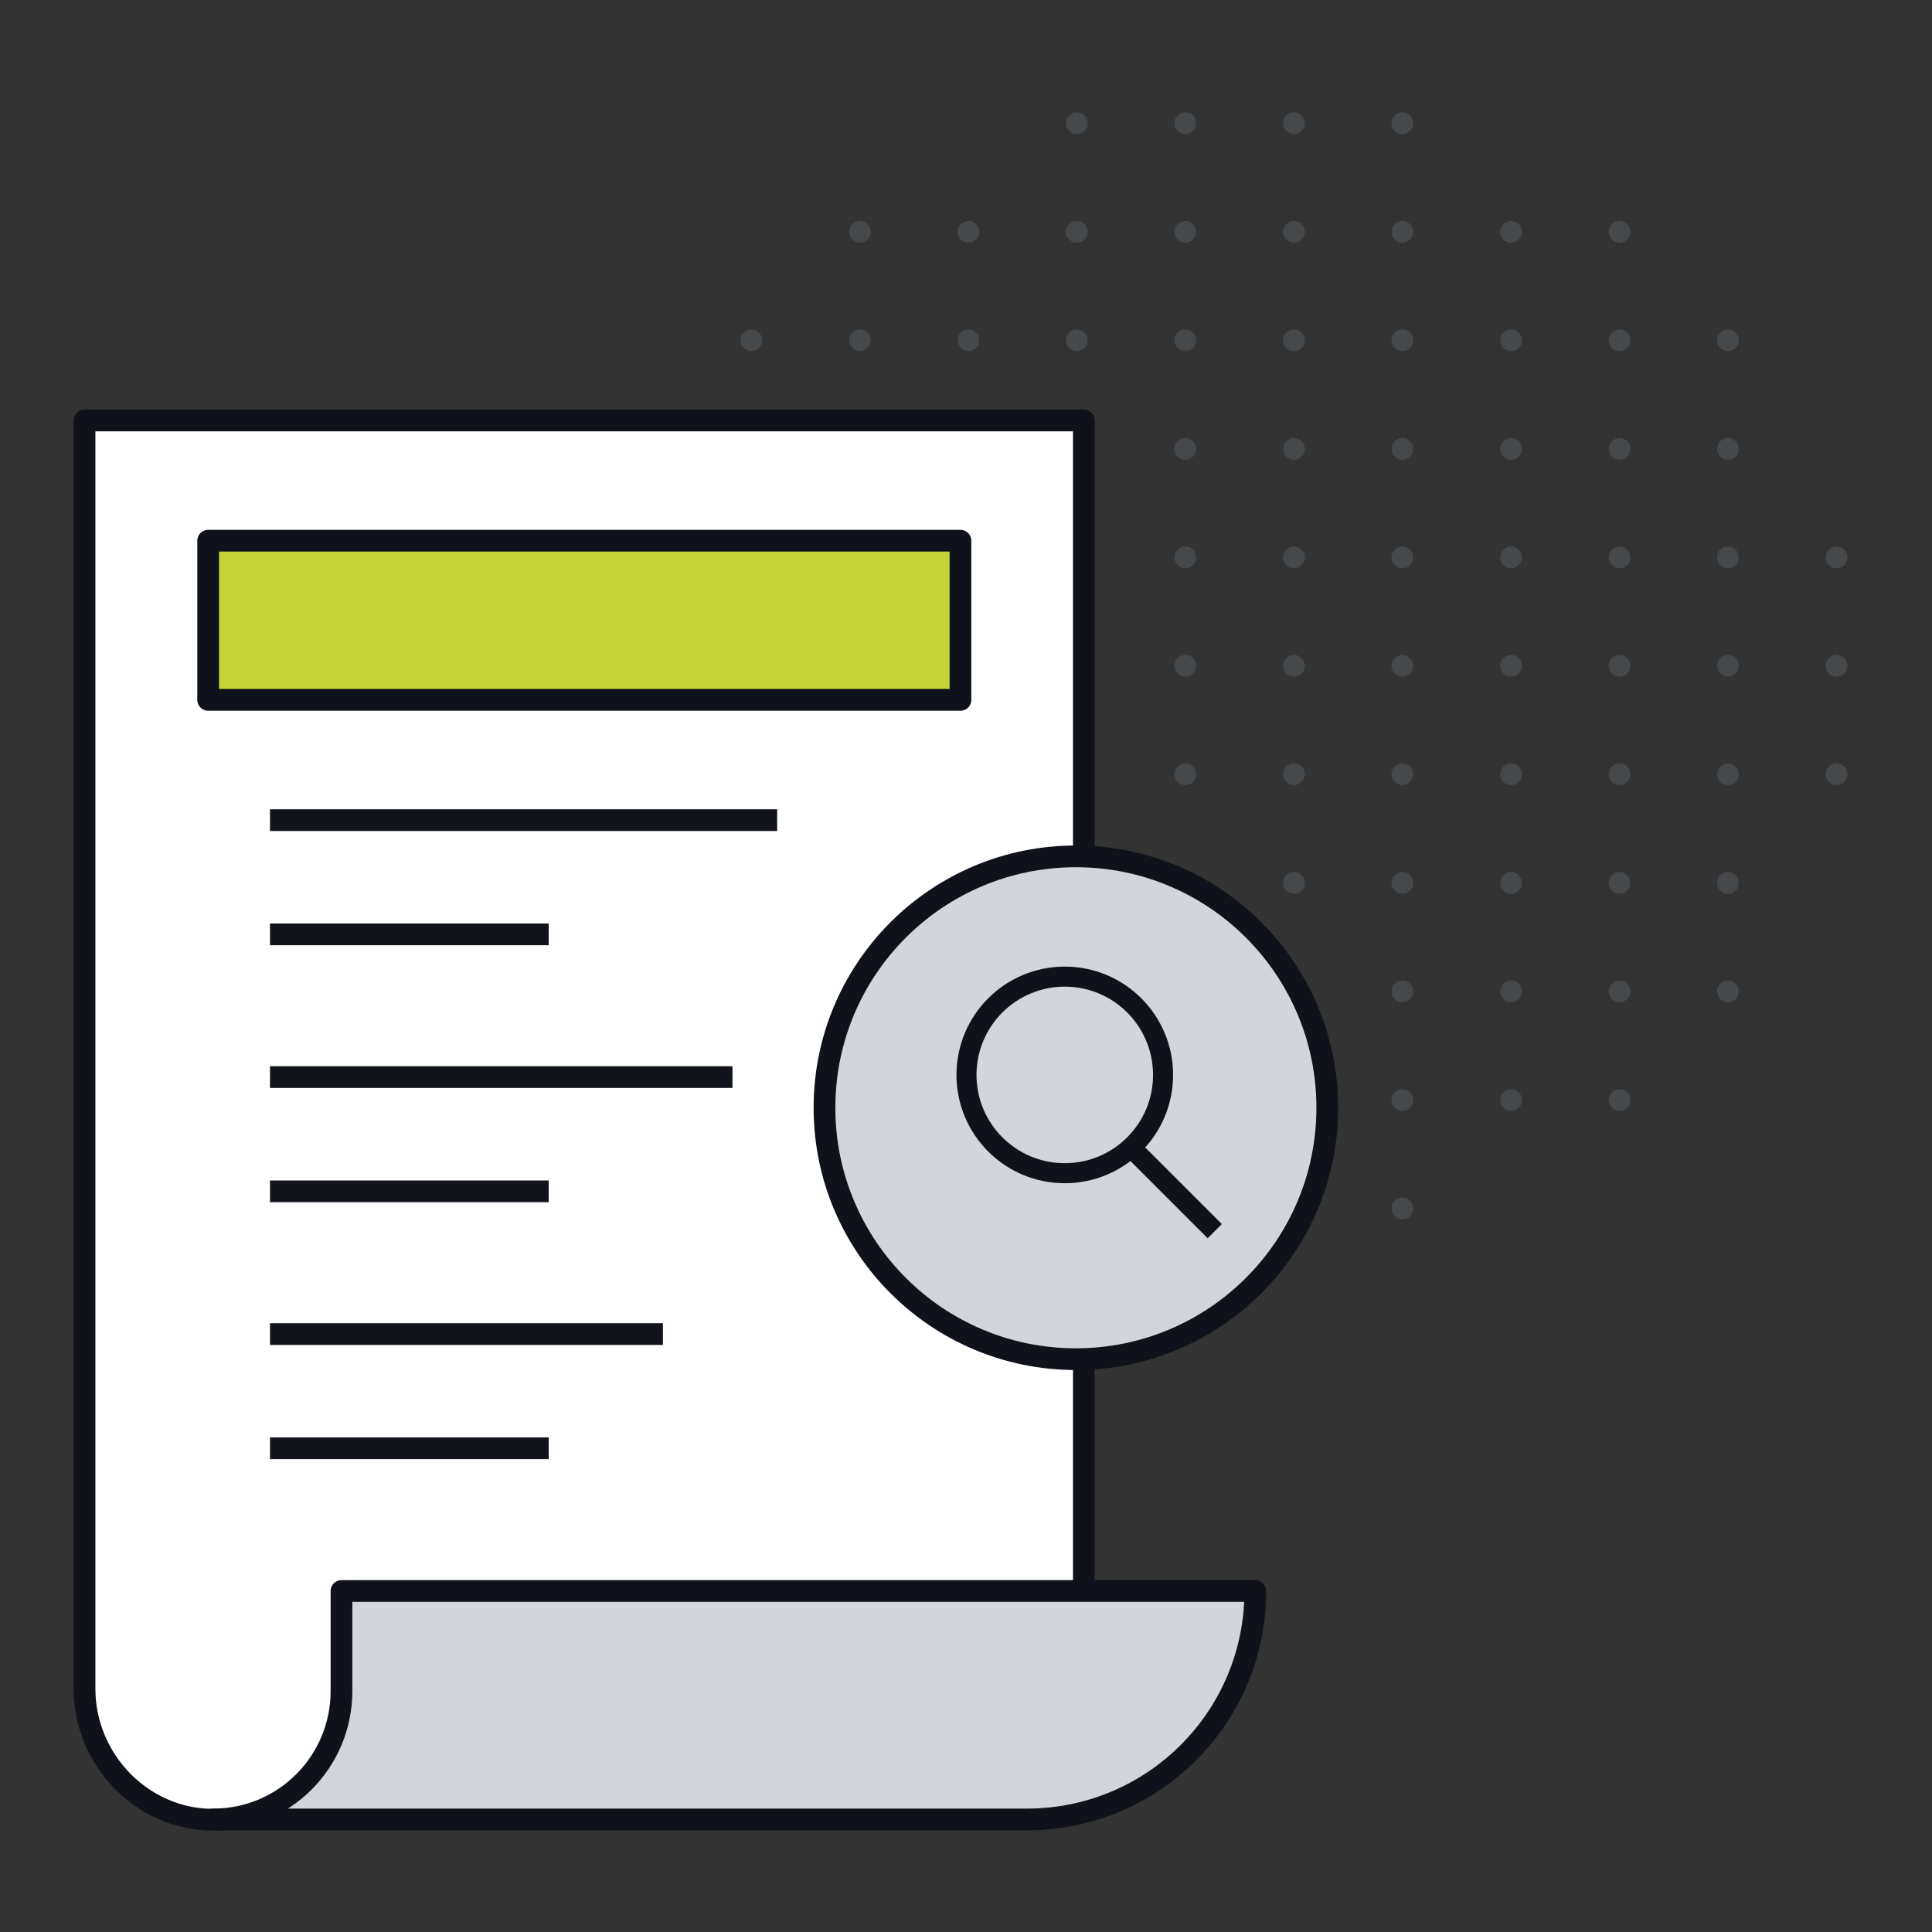 <?xml version="1.0" encoding="UTF-8"?>
<svg xmlns="http://www.w3.org/2000/svg" id="a" viewBox="0 0 80 80">
  <rect x="0" y="0" width="80" height="80" fill="#333333" stroke="none"/>
  <g style="opacity:.4;">
    <circle cx="44.59" cy="5.1" r=".45" style="fill:#616a71; stroke-width:0px;"></circle>
    <circle cx="49.08" cy="5.1" r=".45" style="fill:#616a71; stroke-width:0px;"></circle>
    <circle cx="53.58" cy="5.1" r=".45" style="fill:#616a71; stroke-width:0px;"></circle>
    <circle cx="58.07" cy="5.1" r=".45" style="fill:#616a71; stroke-width:0px;"></circle>
    <circle cx="35.61" cy="9.6" r=".45" style="fill:#616a71; stroke-width:0px;"></circle>
    <circle cx="40.1" cy="9.6" r=".45" style="fill:#616a71; stroke-width:0px;"></circle>
    <circle cx="44.59" cy="9.6" r=".45" style="fill:#616a71; stroke-width:0px;"></circle>
    <circle cx="49.08" cy="9.6" r=".45" style="fill:#616a71; stroke-width:0px;"></circle>
    <circle cx="53.58" cy="9.6" r=".45" style="fill:#616a71; stroke-width:0px;"></circle>
    <circle cx="58.07" cy="9.6" r=".45" style="fill:#616a71; stroke-width:0px;"></circle>
    <circle cx="62.57" cy="9.6" r=".45" style="fill:#616a71; stroke-width:0px;"></circle>
    <circle cx="67.06" cy="9.6" r=".45" style="fill:#616a71; stroke-width:0px;"></circle>
    <circle cx="31.11" cy="14.09" r=".45" style="fill:#616a71; stroke-width:0px;"></circle>
    <circle cx="35.61" cy="14.09" r=".45" style="fill:#616a71; stroke-width:0px;"></circle>
    <circle cx="40.1" cy="14.09" r=".45" style="fill:#616a71; stroke-width:0px;"></circle>
    <circle cx="44.59" cy="14.09" r=".45" style="fill:#616a71; stroke-width:0px;"></circle>
    <circle cx="49.08" cy="14.09" r=".45" style="fill:#616a71; stroke-width:0px;"></circle>
    <circle cx="53.58" cy="14.09" r=".45" style="fill:#616a71; stroke-width:0px;"></circle>
    <circle cx="58.07" cy="14.09" r=".45" style="fill:#616a71; stroke-width:0px;"></circle>
    <circle cx="62.57" cy="14.09" r=".45" style="fill:#616a71; stroke-width:0px;"></circle>
    <circle cx="67.06" cy="14.09" r=".45" style="fill:#616a71; stroke-width:0px;"></circle>
    <circle cx="71.55" cy="14.09" r=".45" style="fill:#616a71; stroke-width:0px;"></circle>
    <circle cx="31.11" cy="18.59" r=".45" style="fill:#616a71; stroke-width:0px;"></circle>
    <circle cx="35.61" cy="18.59" r=".45" style="fill:#616a71; stroke-width:0px;"></circle>
    <circle cx="40.1" cy="18.59" r=".45" style="fill:#616a71; stroke-width:0px;"></circle>
    <circle cx="44.59" cy="18.59" r=".45" style="fill:#616a71; stroke-width:0px;"></circle>
    <circle cx="49.08" cy="18.59" r=".45" style="fill:#616a71; stroke-width:0px;"></circle>
    <circle cx="53.58" cy="18.59" r=".45" style="fill:#616a71; stroke-width:0px;"></circle>
    <circle cx="58.07" cy="18.59" r=".45" style="fill:#616a71; stroke-width:0px;"></circle>
    <circle cx="62.57" cy="18.59" r=".45" style="fill:#616a71; stroke-width:0px;"></circle>
    <circle cx="67.06" cy="18.59" r=".45" style="fill:#616a71; stroke-width:0px;"></circle>
    <circle cx="71.55" cy="18.59" r=".45" style="fill:#616a71; stroke-width:0px;"></circle>
    <circle cx="49.08" cy="23.08" r=".45" style="fill:#616a71; stroke-width:0px;"></circle>
    <circle cx="53.58" cy="23.08" r=".45" style="fill:#616a71; stroke-width:0px;"></circle>
    <circle cx="58.07" cy="23.08" r=".45" style="fill:#616a71; stroke-width:0px;"></circle>
    <circle cx="62.57" cy="23.08" r=".45" style="fill:#616a71; stroke-width:0px;"></circle>
    <circle cx="67.06" cy="23.08" r=".45" style="fill:#616a71; stroke-width:0px;"></circle>
    <circle cx="71.55" cy="23.08" r=".45" style="fill:#616a71; stroke-width:0px;"></circle>
    <circle cx="76.05" cy="23.08" r=".45" style="fill:#616a71; stroke-width:0px;"></circle>
    <circle cx="49.08" cy="27.57" r=".45" style="fill:#616a71; stroke-width:0px;"></circle>
    <circle cx="53.58" cy="27.57" r=".45" style="fill:#616a71; stroke-width:0px;"></circle>
    <circle cx="58.07" cy="27.57" r=".45" style="fill:#616a71; stroke-width:0px;"></circle>
    <circle cx="62.57" cy="27.57" r=".45" style="fill:#616a71; stroke-width:0px;"></circle>
    <circle cx="67.06" cy="27.57" r=".45" style="fill:#616a71; stroke-width:0px;"></circle>
    <circle cx="71.55" cy="27.57" r=".45" style="fill:#616a71; stroke-width:0px;"></circle>
    <circle cx="76.05" cy="27.57" r=".45" style="fill:#616a71; stroke-width:0px;"></circle>
    <circle cx="49.08" cy="32.06" r=".45" style="fill:#616a71; stroke-width:0px;"></circle>
    <circle cx="53.58" cy="32.06" r=".45" style="fill:#616a71; stroke-width:0px;"></circle>
    <circle cx="58.07" cy="32.06" r=".45" style="fill:#616a71; stroke-width:0px;"></circle>
    <circle cx="62.57" cy="32.06" r=".45" style="fill:#616a71; stroke-width:0px;"></circle>
    <circle cx="67.06" cy="32.06" r=".45" style="fill:#616a71; stroke-width:0px;"></circle>
    <circle cx="71.55" cy="32.06" r=".45" style="fill:#616a71; stroke-width:0px;"></circle>
    <circle cx="76.05" cy="32.06" r=".45" style="fill:#616a71; stroke-width:0px;"></circle>
    <circle cx="53.58" cy="36.56" r=".45" style="fill:#616a71; stroke-width:0px;"></circle>
    <circle cx="58.07" cy="36.56" r=".45" style="fill:#616a71; stroke-width:0px;"></circle>
    <circle cx="62.57" cy="36.56" r=".45" style="fill:#616a71; stroke-width:0px;"></circle>
    <circle cx="67.06" cy="36.56" r=".45" style="fill:#616a71; stroke-width:0px;"></circle>
    <circle cx="71.55" cy="36.56" r=".45" style="fill:#616a71; stroke-width:0px;"></circle>
    <circle cx="58.07" cy="41.05" r=".45" style="fill:#616a71; stroke-width:0px;"></circle>
    <circle cx="62.57" cy="41.05" r=".45" style="fill:#616a71; stroke-width:0px;"></circle>
    <circle cx="67.06" cy="41.05" r=".45" style="fill:#616a71; stroke-width:0px;"></circle>
    <circle cx="71.55" cy="41.05" r=".45" style="fill:#616a71; stroke-width:0px;"></circle>
    <circle cx="58.07" cy="45.55" r=".45" style="fill:#616a71; stroke-width:0px;"></circle>
    <circle cx="62.57" cy="45.55" r=".45" style="fill:#616a71; stroke-width:0px;"></circle>
    <circle cx="67.06" cy="45.55" r=".45" style="fill:#616a71; stroke-width:0px;"></circle>
    <circle cx="58.07" cy="50.04" r=".45" style="fill:#616a71; stroke-width:0px;"></circle>
  </g>
  <path d="m44.88,65.33V17.41H3.5v52.52c0,2.94,2.39,5.42,5.32,5.42" style="fill:#fff; stroke:#0f121a; stroke-linecap:square; stroke-linejoin:round; stroke-width:.9px;"></path>
  <path d="m11.63,33.96h20.1" style="fill:none; stroke:#12141b; stroke-linecap:square; stroke-linejoin:round; stroke-width:.9px;"></path>
  <path d="m11.63,38.69h10.64" style="fill:none; stroke:#12141b; stroke-linecap:square; stroke-linejoin:round; stroke-width:.9px;"></path>
  <path d="m29.88,44.6H11.63" style="fill:none; stroke:#12141b; stroke-linecap:square; stroke-linejoin:round; stroke-width:.9px;"></path>
  <path d="m11.63,49.33h10.64" style="fill:none; stroke:#12141b; stroke-linecap:square; stroke-linejoin:round; stroke-width:.9px;"></path>
  <path d="m27,55.24h-15.37" style="fill:none; stroke:#12141b; stroke-linecap:square; stroke-linejoin:round; stroke-width:.9px;"></path>
  <path d="m11.63,59.97h10.64" style="fill:none; stroke:#12141b; stroke-linecap:square; stroke-linejoin:round; stroke-width:.9px;"></path>
  <path d="m49.61,65.88h0" style="fill:none; stroke:#12141b; stroke-linecap:square; stroke-linejoin:round; stroke-width:.9px;"></path>
  <path d="m8.85,75.34h-.03,33.7c5.23,0,9.46-4.23,9.46-9.46H14.14v4.14c0,2.93-2.36,5.31-5.29,5.32h0Z" style="fill:#d2d6dc; stroke:#0f121a; stroke-linecap:round; stroke-linejoin:round; stroke-width:.9px;"></path>
  <rect x="8.62" y="22.39" width="31.15" height="6.59" style="fill:#c6d336; stroke:#0f121a; stroke-linecap:round; stroke-linejoin:round; stroke-width:.9px;"></rect>
  <circle cx="44.55" cy="45.87" r="10.41" style="fill:#d2d6dc; stroke:#0f121a; stroke-linecap:round; stroke-linejoin:round; stroke-width:.9px;"></circle>
  <circle cx="44.09" cy="44.51" r="4.07" style="fill:none; stroke:#0f121a; stroke-linecap:square; stroke-linejoin:round; stroke-width:.83px;"></circle>
  <line x1="46.84" y1="47.52" x2="50.3" y2="50.98" style="fill:none; stroke:#0f121a; stroke-linejoin:round; stroke-width:.83px;"></line>
</svg>
